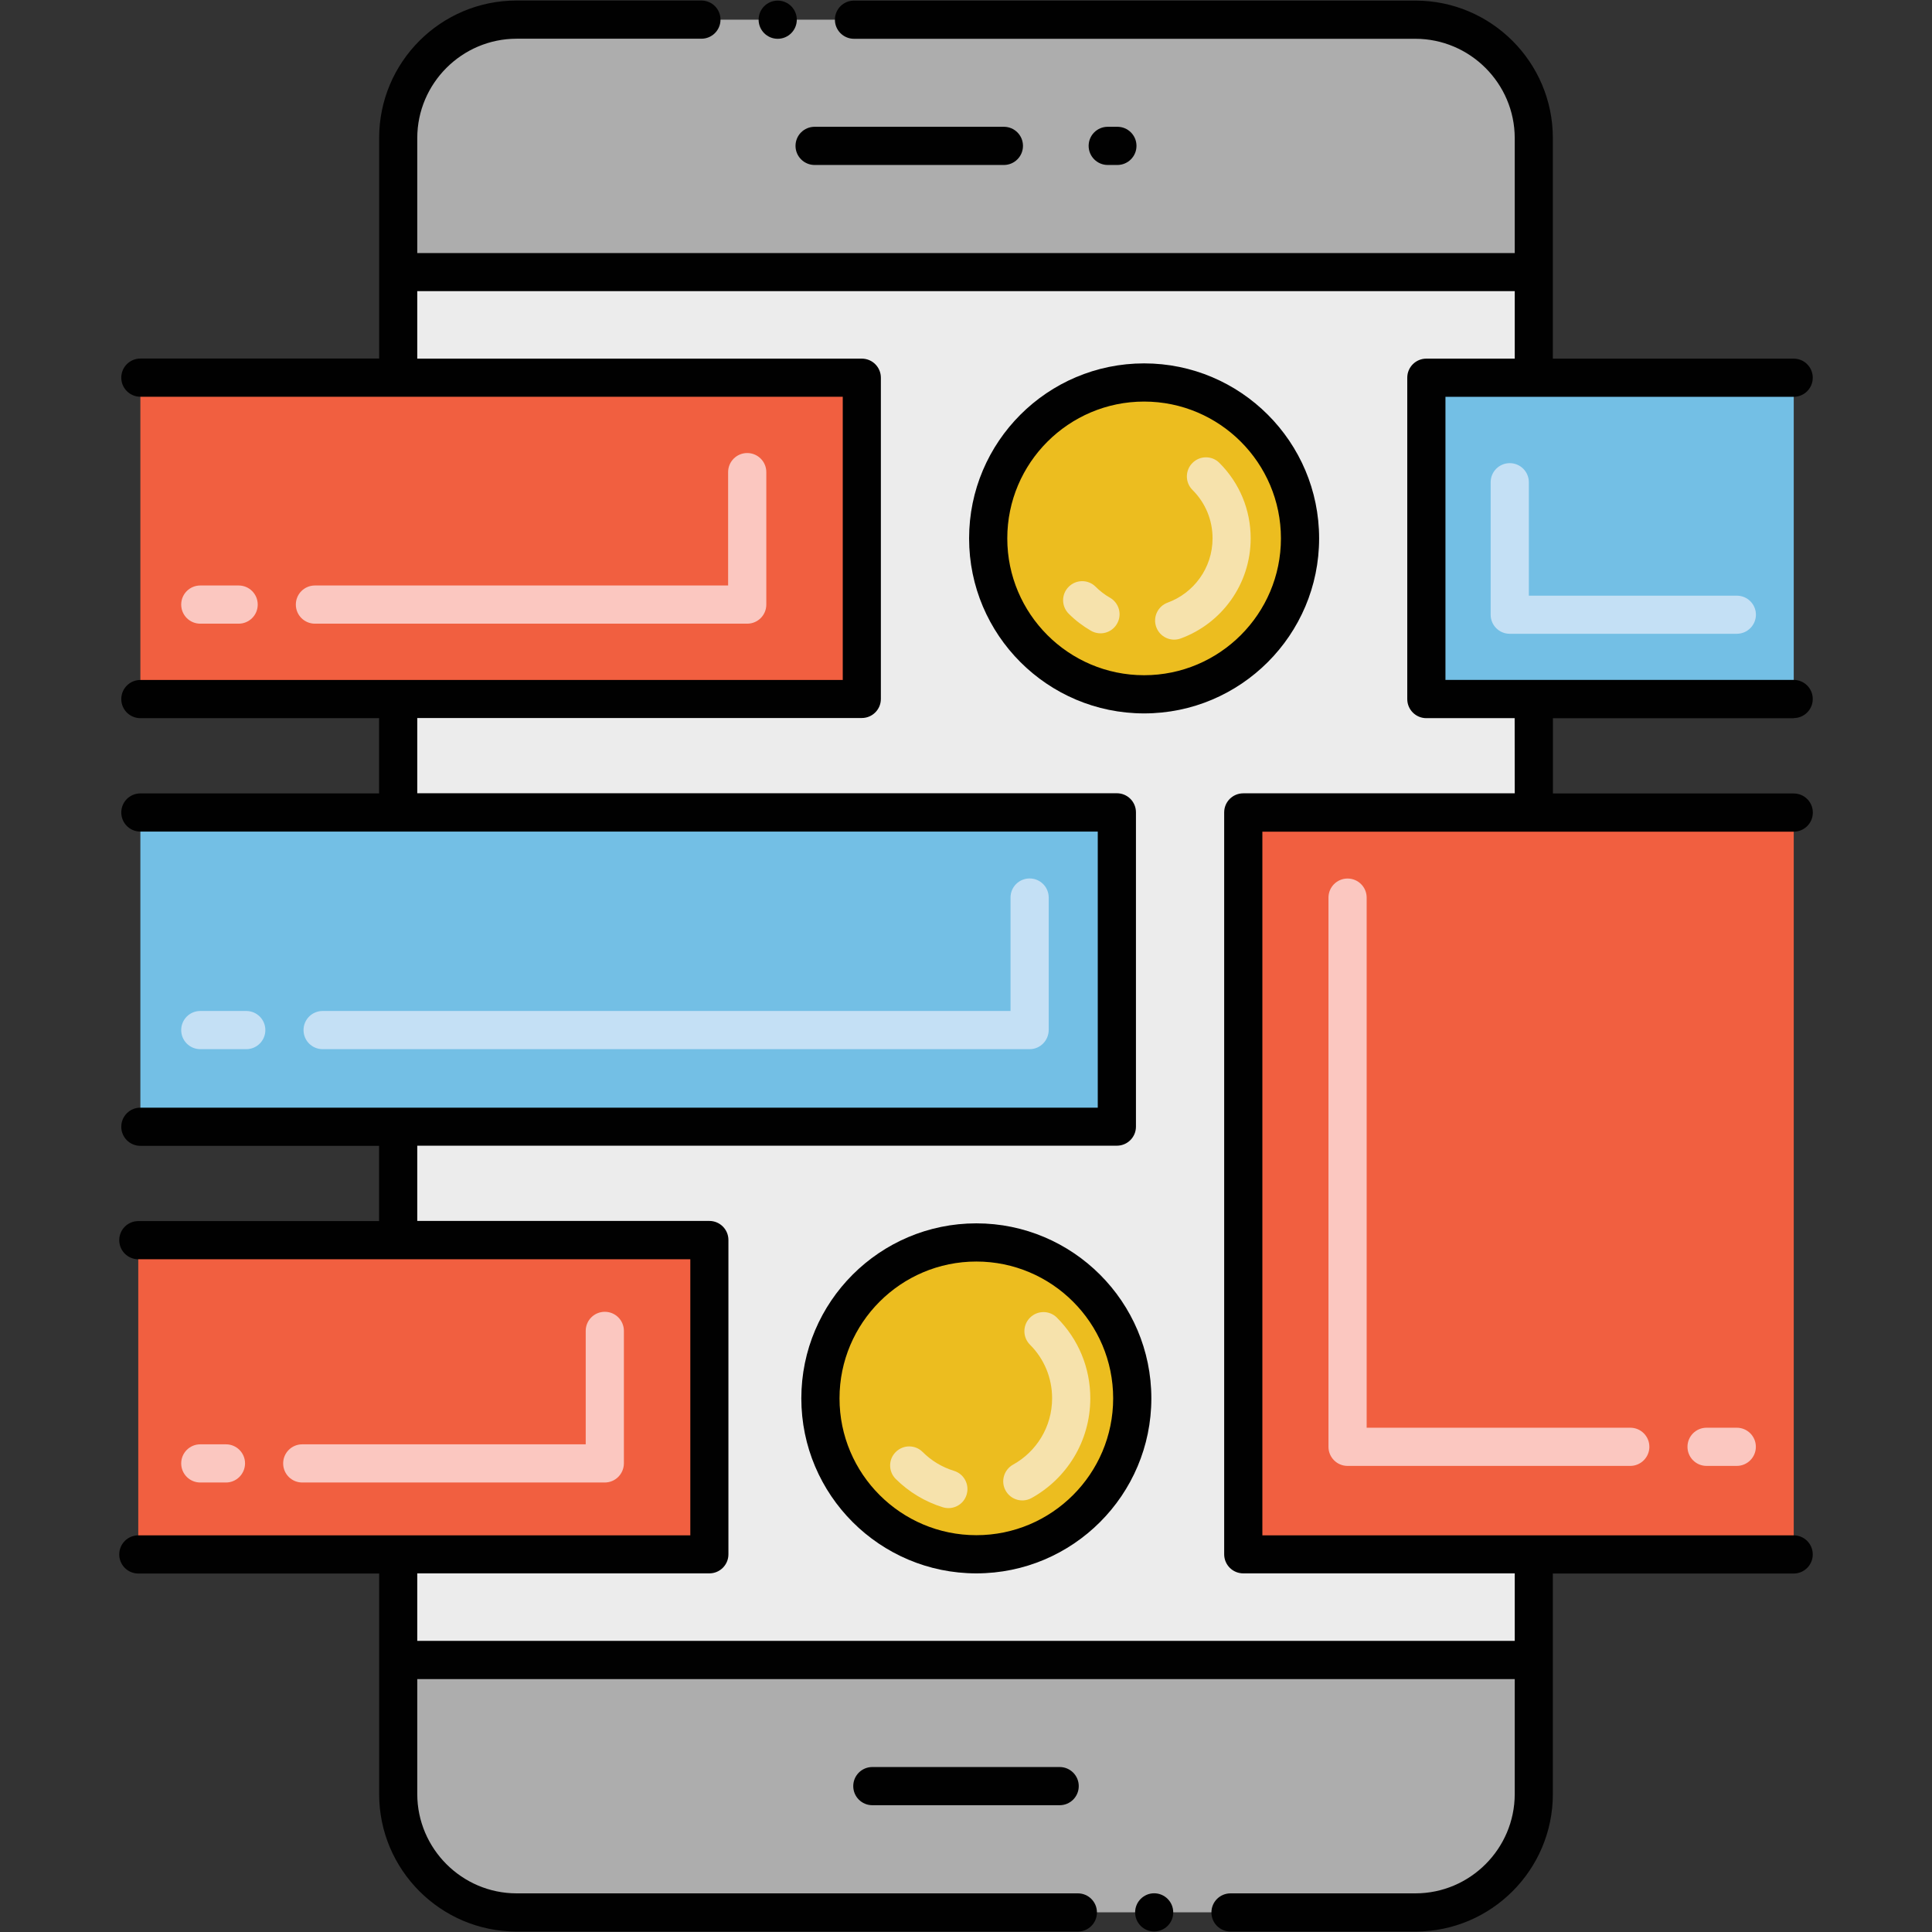 <?xml version="1.0" encoding="utf-8"?>
<!-- Generator: Adobe Illustrator 23.1.0, SVG Export Plug-In . SVG Version: 6.00 Build 0)  -->
<svg version="1.1" id="Layer_1" xmlns="http://www.w3.org/2000/svg" xmlns:xlink="http://www.w3.org/1999/xlink" x="0px" y="0px"
	 viewBox="0 0 256 256" style="enable-background:new 0 0 256 256;" xml:space="preserve">
<rect x="0" y="0" width="256" height="256" fill="#333333" stroke="none"/>
<style type="text/css">
	.st0{fill:#ECECEC;}
	.st1{fill:#ADADAD;}
	.st2{fill:#73BFE5;}
	.st3{fill:#F15F40;}
	.st4{fill:#ECBD1F;}
	.st5{fill:#F6E2AC;}
	.st6{fill:#010101;}
	.st7{fill:#FBC7C0;}
	.st8{fill:#C4E0F5;}
	.st9{fill:#F3BB56;}
	.st10{fill:#FFFFFF;}
	.st11{fill:#703716;}
	.st12{fill:#D2DCDB;}
	.st13{fill:#34B1CB;}
	.st14{fill:#CAD6D6;}
	.st15{opacity:0.2;}
	.st16{fill:#030303;}
	.st17{fill:#D8D9D9;}
	.st18{fill:#95D1B7;}
	.st19{fill:#77C5D4;}
	.st20{fill:#F8C460;}
	.st21{fill:#F9B49F;}
	.st22{fill:#EFC020;}
	.st23{fill:#F15F41;}
	.st24{fill:#FBCBC3;}
	.st25{fill:#C7E4F7;}
	.st26{fill:#7D7C7B;}
	.st27{fill:#B0B0B0;}
	.st28{fill:#7F5339;}
	.st29{fill:#55392B;}
	.st30{fill:#F7C314;}
	.st31{fill:#CEA32B;}
	.st32{fill:#89BAD4;}
	.st33{fill:#C83245;}
	.st34{fill:#9F2B3E;}
	.st35{fill:#5F96AE;}
	.st36{fill:#F1E6E3;}
	.st37{fill:#D1C2BE;}
	.st38{fill:#E48747;}
	.st39{fill:#A55F2F;}
	.st40{fill:#0D5F80;}
	.st41{fill:#0D4859;}
	.st42{fill:#77C5D4;stroke:#010101;stroke-linecap:round;stroke-linejoin:round;stroke-miterlimit:10;}
	.st43{fill:#7A838C;}
	.st44{fill:#5D6973;}
	.st45{fill:#A8D0E0;}
	.st46{fill:#EAAD47;}
	.st47{fill:#F5BE57;}
	.st48{fill:#F5BE57;stroke:#010101;stroke-miterlimit:10;}
	.st49{fill:none;stroke:#010101;stroke-miterlimit:10;}
	.st50{fill:#D4D5D5;}
	.st51{fill:#F2BF61;}
	.st52{fill:#F37778;}
	.st53{fill:#ED5E5E;}
	.st54{fill:#DBD7E5;}
	.st55{fill:#EDEBF1;}
	.st56{fill:#C6C3D8;}
	.st57{fill:#73AADC;}
	.st58{fill:#89BAE4;}
	.st59{fill:#DC586A;}
	.st60{fill:#F16674;}
	.st61{fill:#385068;}
	.st62{fill:#445C73;}
	.st63{fill:#7D7E7E;}
	.st64{fill:#919191;}
	.st65{fill:#DE8661;}
	.st66{fill:#F29B76;}
	.st67{fill:#FFCC67;}
	.st68{fill:#FFDE77;}
	.st69{fill:#FEDDC7;}
</style>
<g>
	<g>
		<g>
			<g>
				<g>
					<g>
						<g>
							<polygon class="st0" points="189.01,50.04 189.01,92.63 203.24,92.63 203.24,107.65 164.74,107.65 164.74,205.96 
								203.24,205.96 203.24,219.95 52.76,219.95 52.76,205.96 93.99,205.96 93.99,164.31 52.76,164.31 52.76,149.29 147.99,149.29 
								147.99,107.65 52.76,107.65 52.76,92.63 114.2,92.63 114.2,50.04 52.76,50.04 52.76,36.05 203.24,36.05 203.24,50.04 							
								"/>
						</g>
						<g>
							<path class="st1" d="M203.24,18.28v17.77H52.76V18.28c0-8.66,7.02-15.67,15.67-15.67h119.12
								C196.21,2.61,203.24,9.62,203.24,18.28z"/>
						</g>
						<g>
							<path class="st1" d="M52.76,219.95h150.47v17.77c0,8.66-7.03,15.67-15.67,15.67H68.44c-8.66,0-15.67-7.02-15.67-15.67V219.95
								z"/>
						</g>
					</g>
				</g>
			</g>
		</g>
		<polygon class="st2" points="52.76,107.65 18.6,107.65 18.6,149.29 52.76,149.29 147.99,149.29 147.99,107.65 		"/>
		<polygon class="st3" points="203.24,107.65 164.74,107.65 164.74,205.96 203.24,205.96 237.68,205.96 237.68,107.65 		"/>
		<polygon class="st3" points="52.76,164.31 18.32,164.31 18.32,205.96 52.76,205.96 93.99,205.96 93.99,164.31 		"/>
		<polygon class="st2" points="203.24,50.04 189.01,50.04 189.01,92.63 203.24,92.63 237.68,92.63 237.68,50.04 		"/>
		<g>
			<circle class="st4" cx="129.37" cy="185.29" r="20.66"/>
		</g>
		<g>
			<path class="st5" d="M124.93,199.72c-2.34-0.72-4.5-2.02-6.24-3.75c-0.99-0.99-0.99-2.59,0-3.57c0.99-0.99,2.59-0.99,3.57,0
				c1.16,1.16,2.59,2.02,4.14,2.49c1.34,0.41,2.09,1.82,1.68,3.16C127.68,199.39,126.26,200.13,124.93,199.72z M133.25,197.51
				c-0.68-1.22-0.23-2.76,0.99-3.44c3.02-1.67,5.17-4.93,5.17-8.79c0-2.69-1.04-5.21-2.93-7.1c-0.99-0.99-0.99-2.59,0-3.58
				s2.59-0.99,3.57,0c2.85,2.85,4.42,6.64,4.42,10.68c0,5.76-3.19,10.67-7.77,13.21C135.46,199.18,133.93,198.73,133.25,197.51z"/>
		</g>
		<polygon class="st3" points="52.76,50.04 18.6,50.04 18.6,92.63 52.76,92.63 114.2,92.63 114.2,50.04 		"/>
		<g>
			<circle class="st4" cx="151.6" cy="71.34" r="20.66"/>
		</g>
		<g>
			<path class="st5" d="M153.21,83.09c-0.48-1.31,0.2-2.76,1.51-3.24c3.41-1.24,5.95-4.54,5.95-8.52c0-2.42-0.94-4.7-2.66-6.41
				c-0.99-0.99-0.99-2.59,0-3.58c0.99-0.99,2.59-0.99,3.57,0c2.67,2.67,4.14,6.21,4.14,9.99c0,6.12-3.88,11.3-9.27,13.27
				C155.14,85.08,153.69,84.41,153.21,83.09z M144.56,83.58c-1.07-0.62-2.07-1.38-2.95-2.26c-0.99-0.99-0.99-2.59,0-3.57
				c0.99-0.99,2.59-0.99,3.57,0c0.57,0.57,1.21,1.06,1.9,1.45c1.21,0.7,1.63,2.24,0.93,3.45C147.32,83.86,145.78,84.28,144.56,83.58
				z"/>
		</g>
		<g>
			<path class="st6" d="M115.59,234.14c-1.4,0-2.53,1.13-2.53,2.53s1.13,2.53,2.53,2.53h24.82c1.4,0,2.53-1.13,2.53-2.53
				s-1.13-2.53-2.53-2.53H115.59z"/>
			<circle class="st6" cx="103.05" cy="2.61" r="2.53"/>
			<path class="st6" d="M152.93,250.87c-1.38,0-2.52,1.13-2.52,2.53s1.13,2.53,2.52,2.53c1.4,0,2.53-1.13,2.53-2.53
				S154.32,250.87,152.93,250.87z"/>
			<path class="st6" d="M148.06,21.86c1.4,0,2.53-1.14,2.53-2.53c0-1.4-1.13-2.53-2.53-2.53h-1.28c-1.4,0-2.53,1.13-2.53,2.53
				c0,1.39,1.13,2.53,2.53,2.53H148.06z"/>
			<path class="st6" d="M107.94,21.86h25.08c1.4,0,2.53-1.14,2.53-2.53c0-1.4-1.13-2.53-2.53-2.53h-25.08
				c-1.4,0-2.53,1.13-2.53,2.53C105.41,20.72,106.54,21.86,107.94,21.86z"/>
			<path class="st6" d="M237.67,95.15c1.4,0,2.53-1.13,2.53-2.53c0-1.4-1.13-2.53-2.53-2.53h-46.14V52.58h46.14
				c1.4,0,2.53-1.13,2.53-2.53c0-1.4-1.13-2.53-2.53-2.53h-31.91c0-16.71,0-27.92,0-29.24c0-10.03-8.17-18.2-18.2-18.2h-74.4
				c-1.4,0-2.53,1.13-2.53,2.53s1.13,2.53,2.53,2.53h74.4c7.23,0.01,13.14,5.92,13.15,13.15v15.24H55.29V18.28
				C55.3,11.05,61.2,5.14,68.44,5.13h24.5c1.4,0,2.53-1.13,2.53-2.53s-1.13-2.53-2.53-2.53h-24.5c-10.04,0-18.2,8.16-18.2,18.2
				v29.24H18.6c-1.4,0-2.53,1.13-2.53,2.53c0,1.4,1.13,2.53,2.53,2.53h93.07V90.1H18.6c-1.4,0-2.53,1.13-2.53,2.53
				c0,1.4,1.13,2.53,2.53,2.53h31.63v9.97H18.6c-1.4,0-2.53,1.13-2.53,2.53s1.13,2.53,2.53,2.53h34.13c0.01,0,0.02,0,0.03,0
				s0.02,0,0.03,0h92.67v36.58H52.78c-0.01,0-0.01,0-0.02,0c-0.01,0-0.01,0-0.02,0H18.6c-1.4,0-2.53,1.13-2.53,2.53
				c0,1.4,1.13,2.53,2.53,2.53h31.63v9.97H18.33c-1.4,0-2.53,1.13-2.53,2.53c0,1.4,1.13,2.53,2.53,2.53h73.14v36.58H18.33
				c-1.4,0-2.53,1.13-2.53,2.53s1.13,2.53,2.53,2.53h31.91v29.24c0,10.03,8.17,18.2,18.2,18.2h74.39c1.39,0,2.52-1.13,2.52-2.53
				s-1.13-2.53-2.52-2.53H68.44c-7.23-0.01-13.14-5.92-13.15-13.15v-15.24h145.42v15.24c-0.01,7.23-5.91,13.14-13.15,13.15h-24.51
				c-1.4,0-2.53,1.13-2.53,2.53s1.13,2.53,2.53,2.53h24.51c10.03,0,18.2-8.17,18.2-18.2v-29.24h31.91c1.4,0,2.53-1.13,2.53-2.53
				s-1.13-2.53-2.53-2.53h-70.4v-93.24h35.94c0.01,0,0.02,0,0.03,0c0.01,0,0.02,0,0.03,0h34.41c1.4,0,2.53-1.13,2.53-2.53
				s-1.13-2.53-2.53-2.53h-31.91v-9.97H237.67z M200.71,105.12h-35.97c-1.4,0-2.53,1.13-2.53,2.53v98.3c0,1.4,1.13,2.53,2.53,2.53
				h35.97v8.94H55.29v-8.94h38.7c1.4,0,2.53-1.13,2.53-2.53v-41.64c0-1.4-1.13-2.53-2.53-2.53h-38.7v-9.97h92.7
				c1.4,0,2.53-1.13,2.53-2.53v-41.64c0-1.4-1.13-2.53-2.53-2.53h-92.7v-9.97h58.9c1.4,0,2.53-1.13,2.53-2.53V50.05
				c0-1.4-1.13-2.53-2.53-2.53h-58.9v-8.94h145.42v8.94H189c-1.4,0-2.53,1.13-2.53,2.53v42.58c0,1.4,1.13,2.53,2.53,2.53h11.7
				C200.71,98.44,200.71,101.76,200.71,105.12z"/>
			<path class="st6" d="M151.6,48.15c-12.79,0-23.19,10.4-23.19,23.19s10.4,23.19,23.19,23.19c12.79,0,23.19-10.4,23.19-23.19
				S164.39,48.15,151.6,48.15z M151.6,89.47c-10,0-18.13-8.13-18.13-18.13c0-10,8.14-18.13,18.13-18.13c10,0,18.13,8.13,18.13,18.13
				C169.73,81.34,161.6,89.47,151.6,89.47z"/>
			<path class="st6" d="M129.37,162.1c-12.79,0-23.19,10.4-23.19,23.19c0,12.79,10.4,23.19,23.19,23.19
				c12.79,0,23.19-10.4,23.19-23.19C152.56,172.5,142.15,162.1,129.37,162.1z M129.37,203.42c-10,0-18.13-8.13-18.13-18.13
				c0-10,8.13-18.13,18.13-18.13c10,0,18.13,8.13,18.13,18.13C147.5,195.29,139.37,203.42,129.37,203.42z"/>
		</g>
		<g>
			<path class="st7" d="M230.13,194.24h-4c-1.4,0-2.53-1.13-2.53-2.53c0-1.4,1.13-2.53,2.53-2.53h4c1.4,0,2.53,1.13,2.53,2.53
				C232.66,193.1,231.53,194.24,230.13,194.24z M216.02,194.24h-37.46c-1.4,0-2.53-1.13-2.53-2.53v-72.77c0-1.4,1.13-2.53,2.53-2.53
				c1.4,0,2.53,1.13,2.53,2.53v70.24h34.93c1.4,0,2.53,1.13,2.53,2.53C218.55,193.1,217.41,194.24,216.02,194.24z"/>
		</g>
		<g>
			<path class="st8" d="M136.43,139.02H42.75c-1.4,0-2.53-1.13-2.53-2.53s1.13-2.53,2.53-2.53h91.15v-15.03
				c0-1.4,1.13-2.53,2.53-2.53c1.4,0,2.53,1.13,2.53,2.53v17.55C138.95,137.89,137.82,139.02,136.43,139.02z M32.63,139.02h-6.09
				c-1.4,0-2.53-1.13-2.53-2.53s1.13-2.53,2.53-2.53h6.09c1.4,0,2.53,1.13,2.53,2.53S34.03,139.02,32.63,139.02z"/>
		</g>
		<g>
			<path class="st8" d="M230.13,83.98h-30.08c-1.4,0-2.53-1.13-2.53-2.53V63.9c0-1.4,1.13-2.53,2.53-2.53s2.53,1.13,2.53,2.53v15.03
				h27.56c1.4,0,2.53,1.13,2.53,2.53C232.66,82.85,231.53,83.98,230.13,83.98z"/>
		</g>
		<g>
			<path class="st7" d="M99.01,82.64H41.73c-1.4,0-2.53-1.13-2.53-2.53c0-1.4,1.13-2.53,2.53-2.53h54.75V62.56
				c0-1.4,1.13-2.53,2.53-2.53c1.4,0,2.53,1.13,2.53,2.53v17.55C101.54,81.51,100.41,82.64,99.01,82.64z M31.62,82.64h-5.08
				c-1.4,0-2.53-1.13-2.53-2.53c0-1.4,1.13-2.53,2.53-2.53h5.08c1.4,0,2.53,1.13,2.53,2.53C34.15,81.51,33.02,82.64,31.62,82.64z"/>
		</g>
		<g>
			<path class="st7" d="M80.13,196.44H40.05c-1.4,0-2.53-1.13-2.53-2.53c0-1.4,1.13-2.53,2.53-2.53h37.56v-15.03
				c0-1.4,1.13-2.53,2.53-2.53c1.4,0,2.53,1.13,2.53,2.53v17.55C82.66,195.31,81.53,196.44,80.13,196.44z M29.94,196.44h-3.4
				c-1.4,0-2.53-1.13-2.53-2.53c0-1.4,1.13-2.53,2.53-2.53h3.4c1.4,0,2.53,1.13,2.53,2.53C32.46,195.31,31.33,196.44,29.94,196.44z"
				/>
		</g>
	</g>
</g>
</svg>
